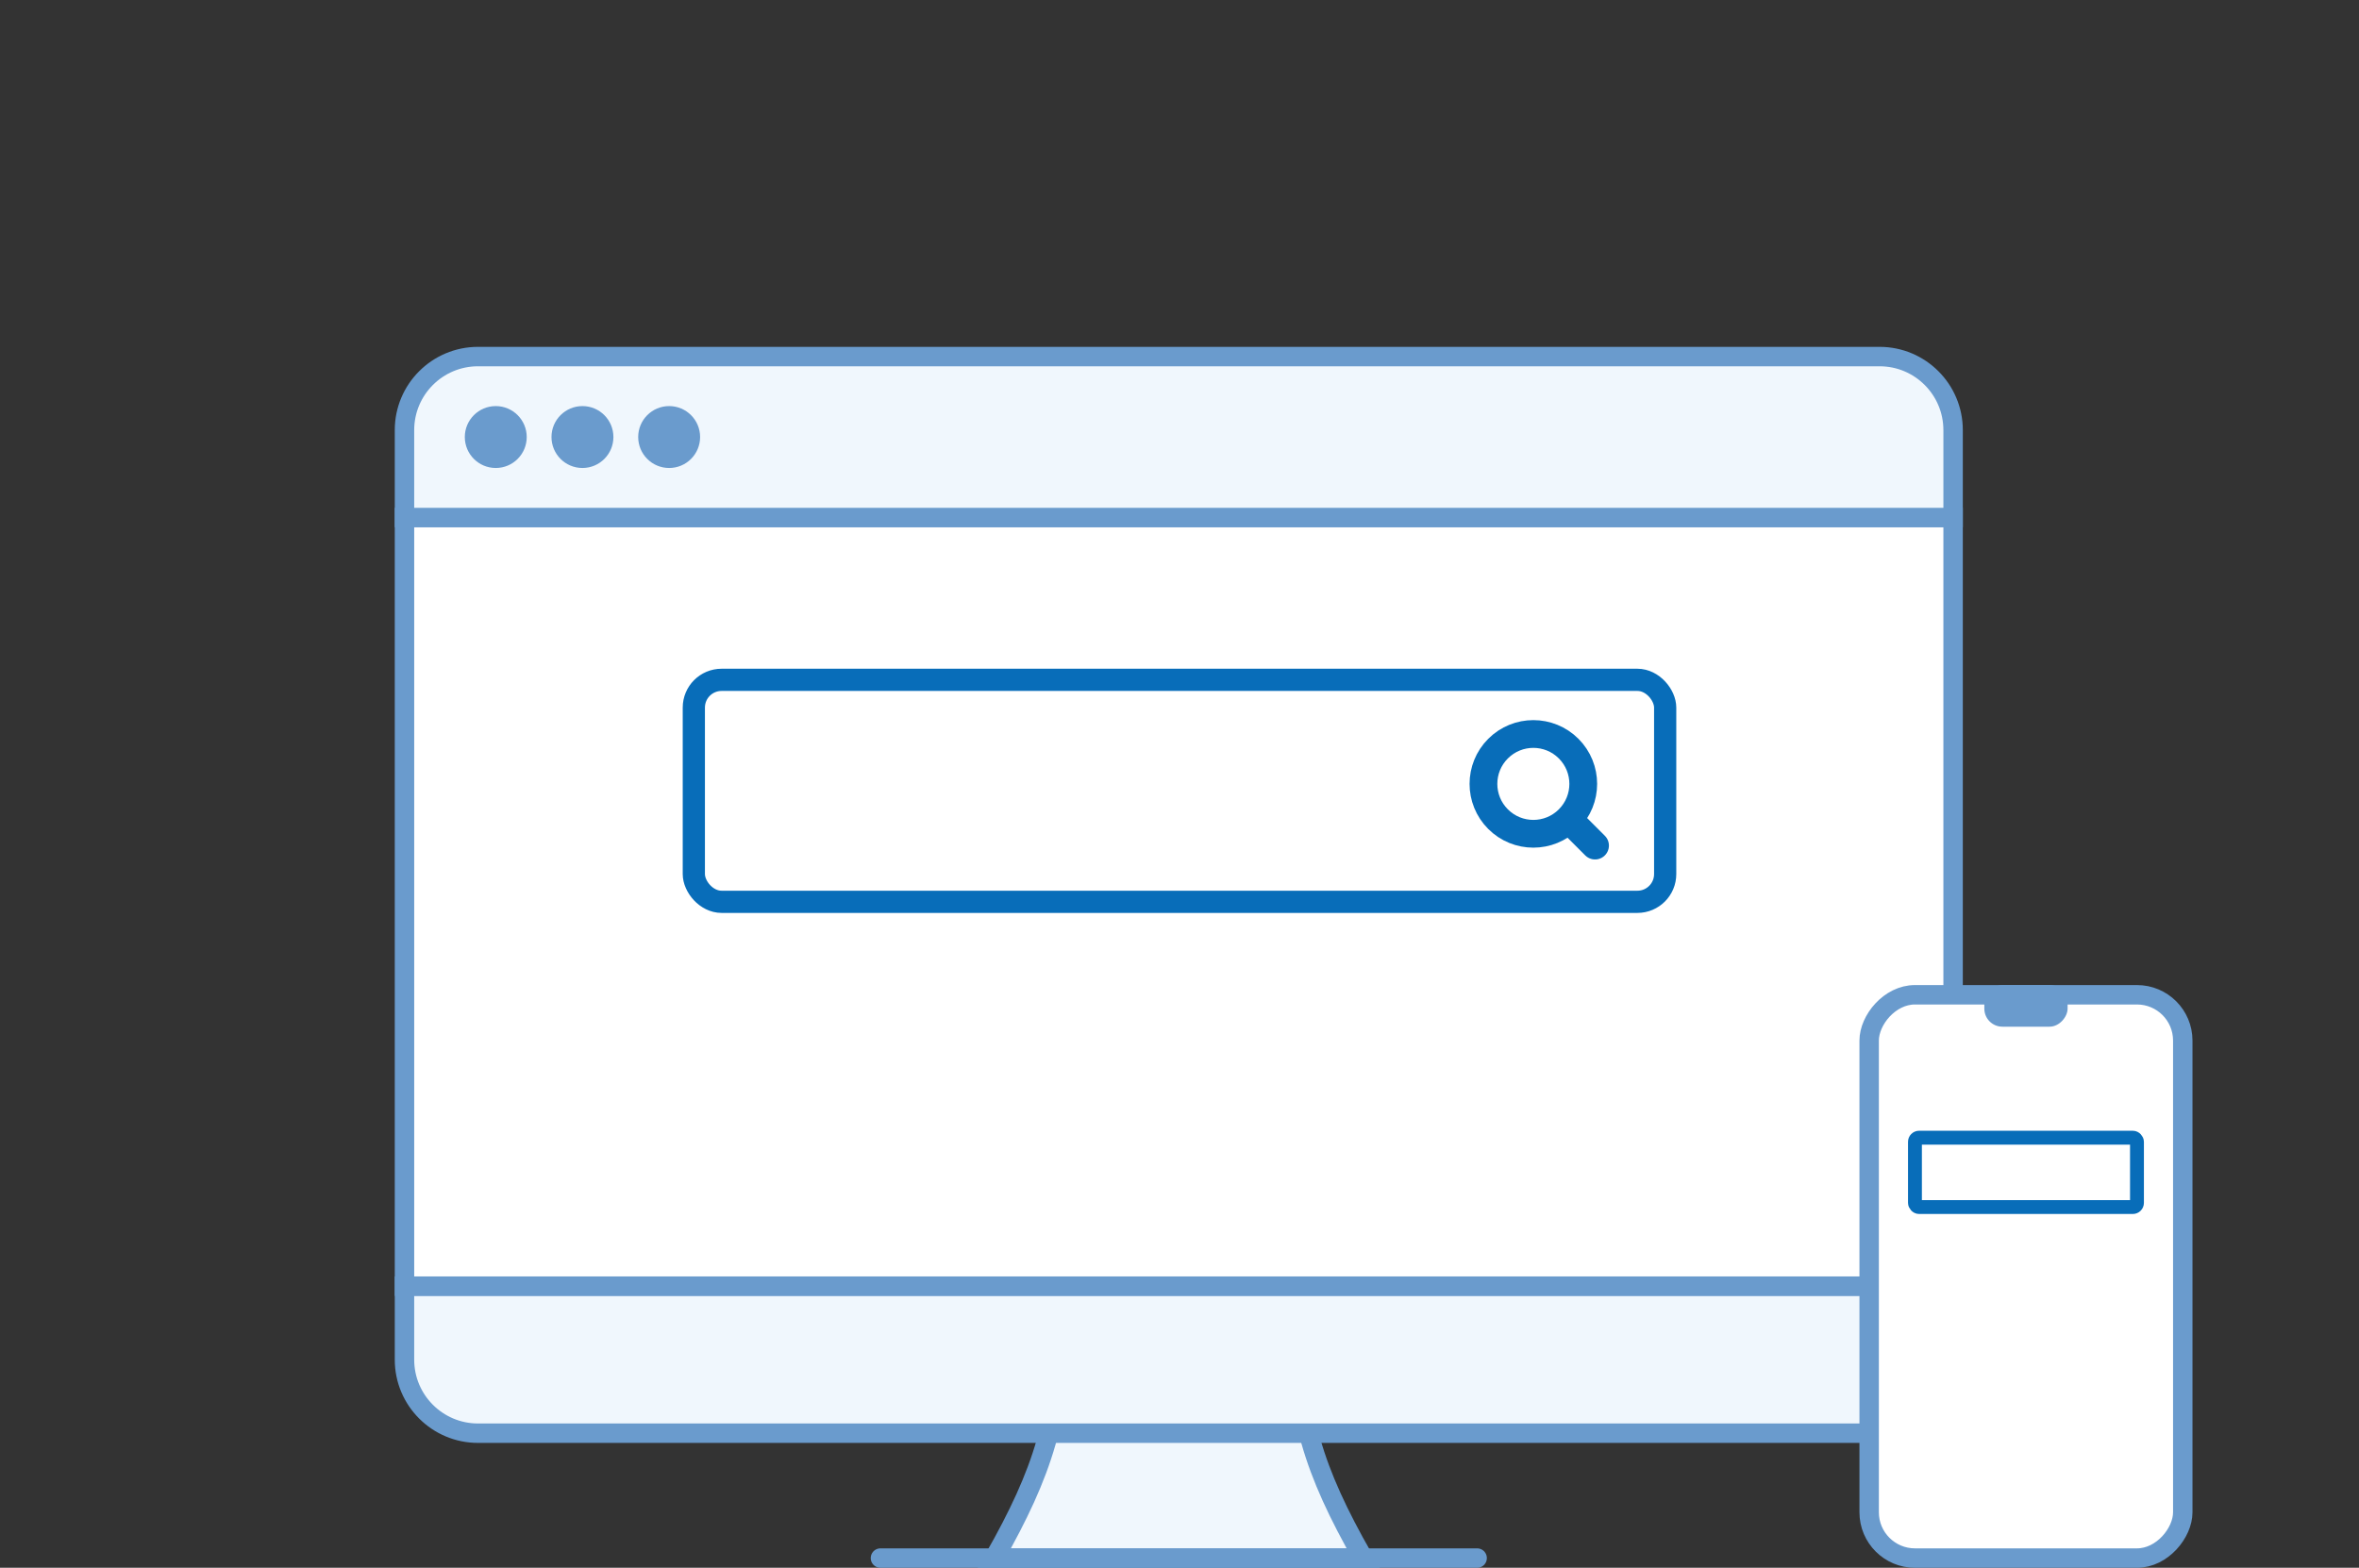 <svg width="170" height="113" viewBox="0 0 170 113" fill="none" xmlns="http://www.w3.org/2000/svg">
<rect x="0" y="0" width="170" height="113" fill="#333333" stroke="none"/>
<path d="M93.464 94.7C93.386 98.225 93.666 101.054 94.459 103.849C95.221 106.532 96.449 109.151 98.239 112.3H71.656C73.401 109.219 74.617 106.634 75.384 103.957C76.185 101.159 76.488 98.294 76.431 94.7H93.464Z" fill="#F0F7FD" stroke="#6A9BCD" stroke-width="1.4"/>
<path d="M140.749 92.7V98C140.749 100.927 138.376 103.3 135.449 103.3H34.449C31.522 103.3 29.149 100.927 29.149 98V92.7H140.749Z" fill="#F0F7FD" stroke="#6A9BCD" stroke-width="1.4"/>
<rect x="29.149" y="37.3" width="111.6" height="55.4" fill="white" stroke="#6A9BCD" stroke-width="1.4"/>
<path d="M34.449 25.7H135.449C138.376 25.7 140.749 28.073 140.749 31V37.3H29.149V31C29.149 28.073 31.522 25.7 34.449 25.7Z" fill="#F0F7FD" stroke="#6A9BCD" stroke-width="1.4"/>
<path d="M63.449 112.3H106.449" stroke="#6A9BCD" stroke-width="1.4" stroke-linecap="round"/>
<circle cx="35.727" cy="31.5" r="2.231" fill="#6A9BCD"/>
<circle cx="41.974" cy="31.5" r="2.231" fill="#6A9BCD"/>
<circle cx="48.222" cy="31.5" r="2.231" fill="#6A9BCD"/>
<rect x="50" y="49" width="70" height="16" rx="2" fill="white" stroke="#086DB9" stroke-width="1.6"/>
<circle cx="110.5" cy="56.5" r="3.596" transform="rotate(-45 110.5 56.5)" stroke="#086DB9" stroke-width="2"/>
<path d="M113.236 59.237L114.946 60.947" stroke="#086DB9" stroke-width="2" stroke-linecap="round"/>
<rect x="-0.7" y="0.7" width="22.6" height="40.6" rx="3.3" transform="matrix(-1 0 0 1 156.6 71)" fill="white" stroke="#6A9BCD" stroke-width="1.4"/>
<rect width="6" height="3" rx="1.3" transform="matrix(-1 0 0 1 149 71)" fill="#6A9BCD"/>
<rect x="138" y="82" width="16" height="5" rx="0.3" fill="white" stroke="#086DB9"/>
</svg>
